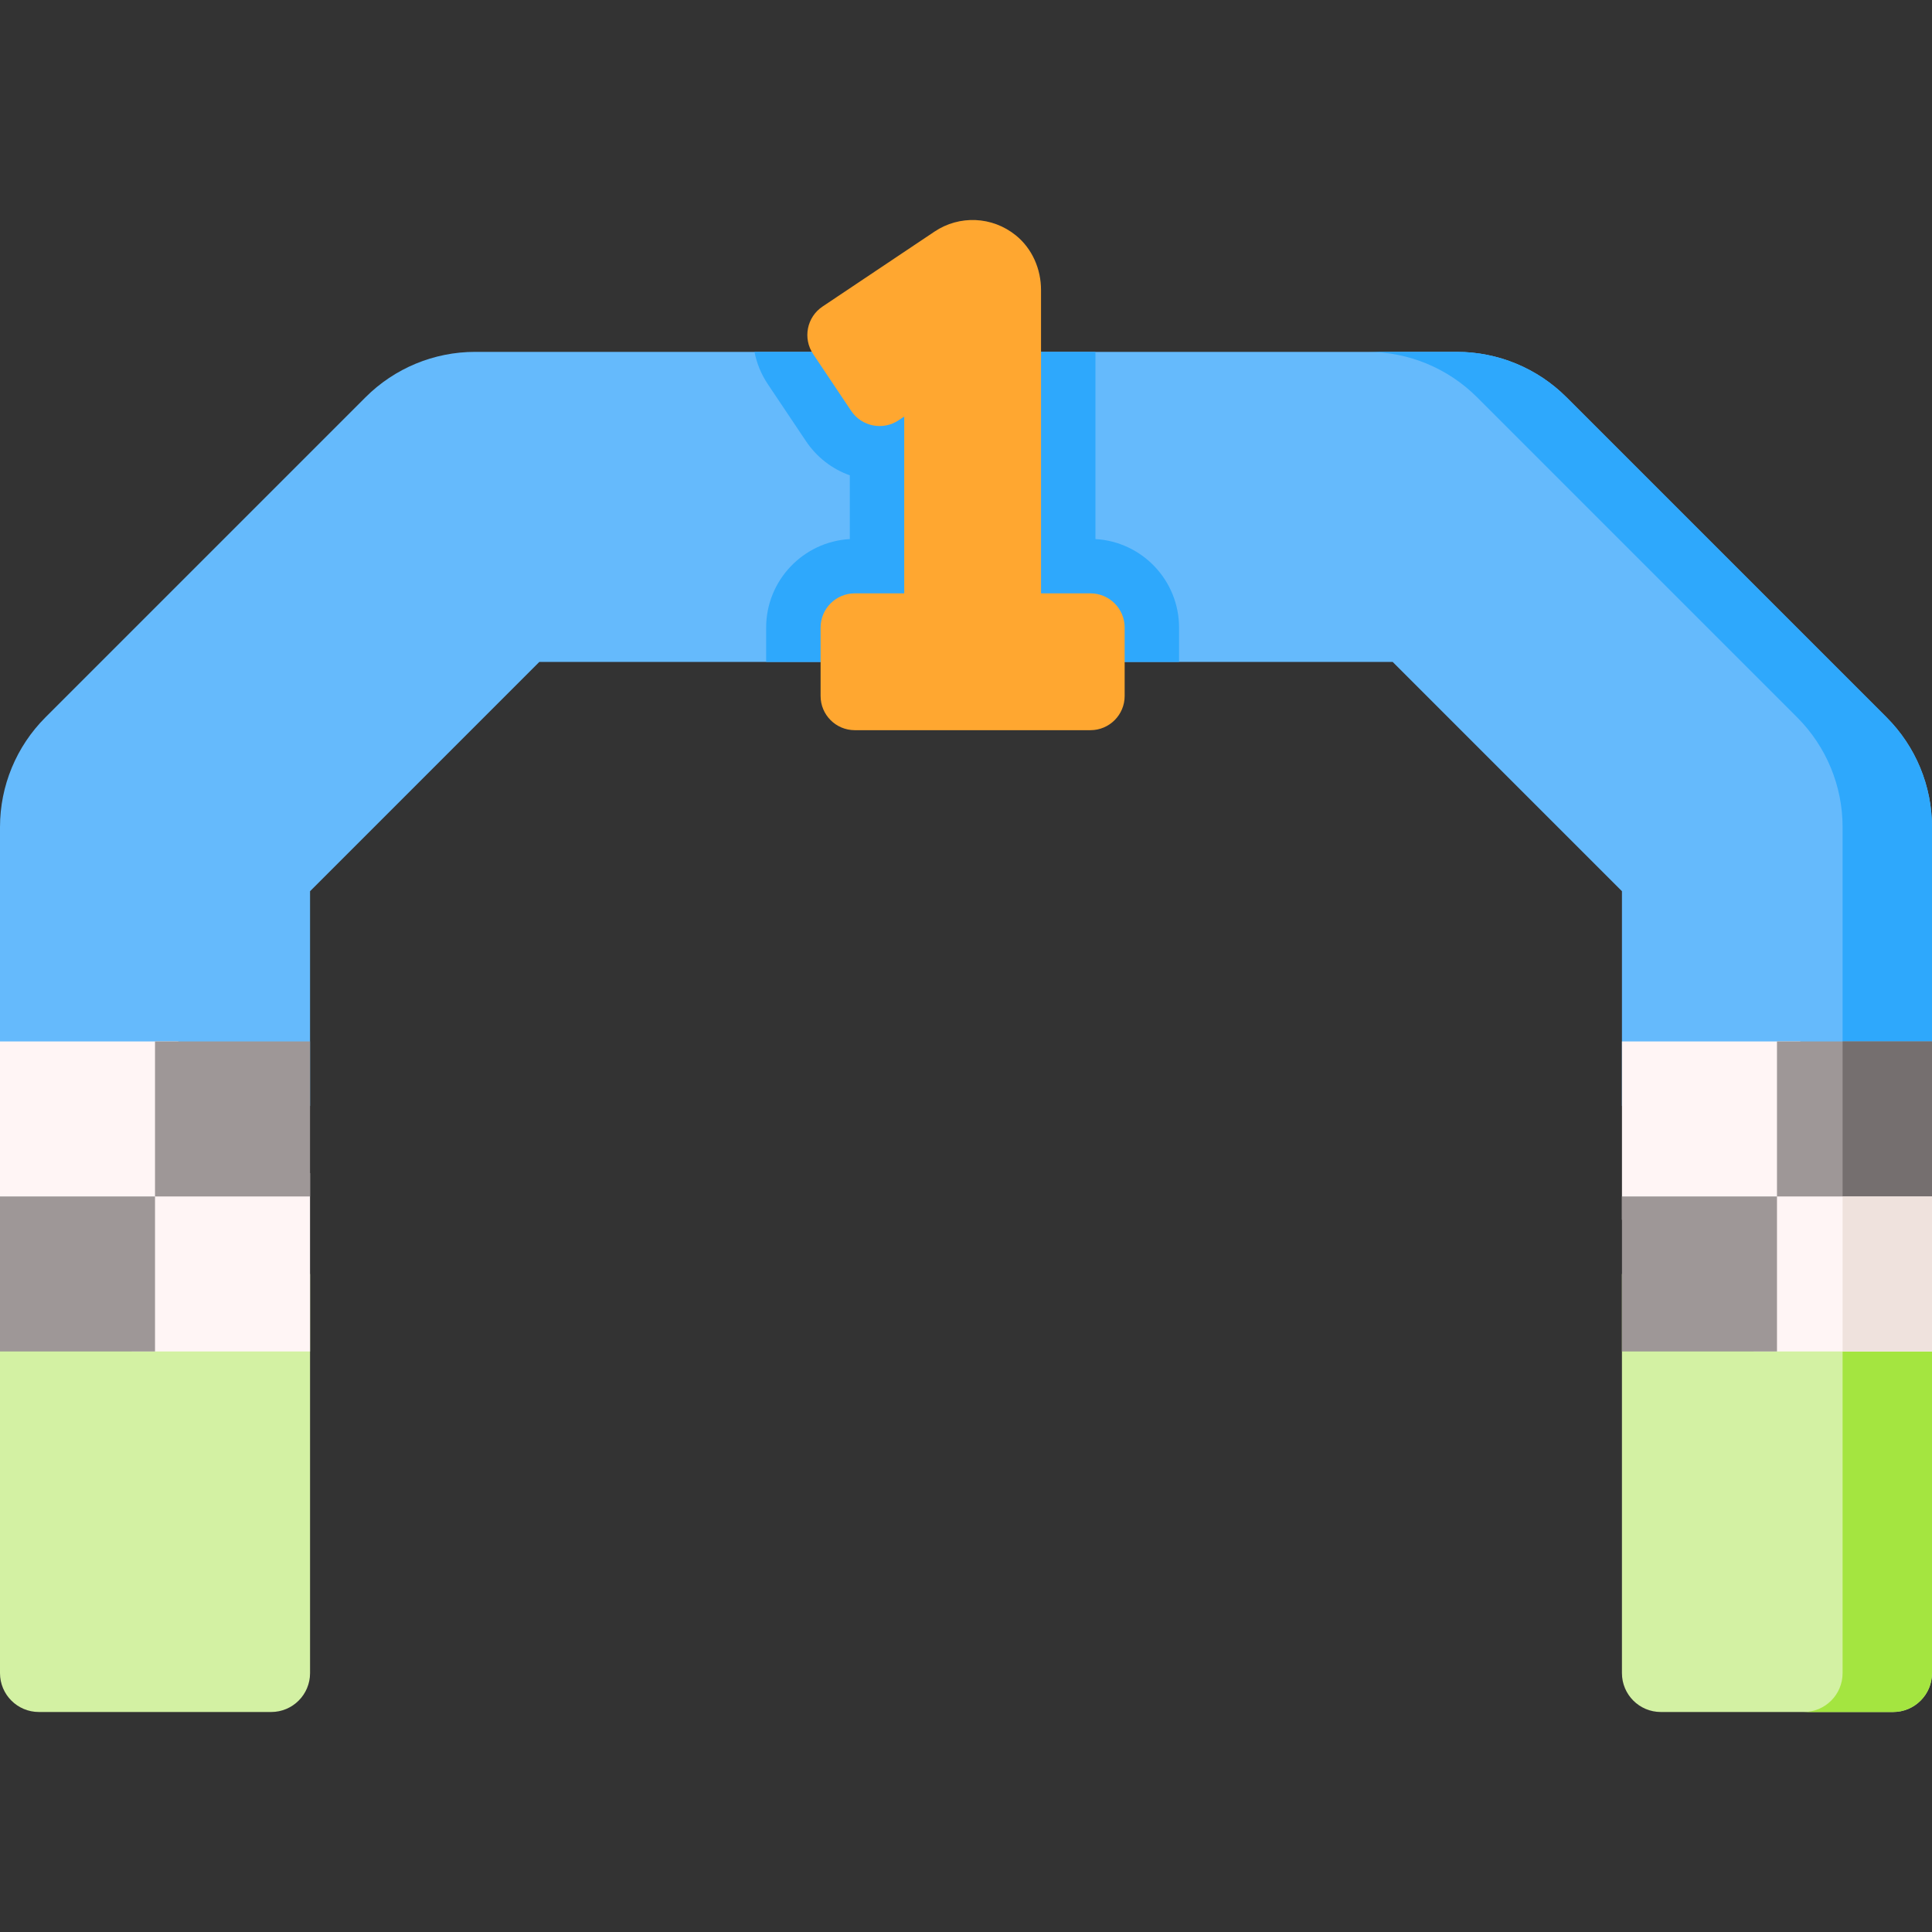 <?xml version="1.0" encoding="iso-8859-1"?>
<!-- Uploaded to: SVG Repo, www.svgrepo.com, Generator: SVG Repo Mixer Tools -->
<svg version="1.1" id="Capa_1" xmlns="http://www.w3.org/2000/svg" xmlns:xlink="http://www.w3.org/1999/xlink" 
	 viewBox="0 0 512 512" xml:space="preserve">
<rect x="0" y="0" width="512" height="512" fill="#333333" stroke="none"/>
<g>
	<g>
		<path style="fill:#65BAFC;" d="M82.167,293.087v-56.902l60.76-60.77h226.145l60.76,60.77v56.902H512v-73.921
			c0-10.899-4.327-21.345-12.032-29.051l-84.836-84.835c-7.706-7.706-18.152-12.033-29.051-12.033H125.919
			c-10.899,0-21.345,4.327-29.051,12.033l-84.836,84.835C4.327,197.82,0,208.267,0,219.166v73.921H82.167z"/>
	</g>
	<path style="fill:#2EA8FC;" d="M312.464,166.318v9.097H203.038v-9.097c0-12.506,9.828-22.767,22.169-23.457v-16.895
		c-4.687-1.669-8.777-4.811-11.62-9.066l-10.086-15.061c-1.772-2.648-2.967-5.563-3.554-8.592h90.357v49.613
		C302.647,143.551,312.464,153.811,312.464,166.318z"/>
	<g>
		<g>
			<path style="fill:#2EA8FC;" d="M476.273,190.115c7.706,7.706,12.032,18.152,12.032,29.051v73.921H512v-73.921
				c0-10.899-4.327-21.345-12.032-29.051l-84.836-84.835c-7.706-7.706-18.152-12.033-29.051-12.033h-23.694
				c10.899,0,21.345,4.327,29.051,12.033L476.273,190.115z"/>
		</g>
	</g>
	<path style="fill:#D3F1A3;" d="M0,337.616h82.167v105.779c0,5.687-4.615,10.302-10.302,10.302H10.302
		C4.615,453.697,0,449.082,0,443.395V337.616z"/>
	<path style="fill:#D3F1A3;" d="M512,337.616v105.779c0,5.687-4.615,10.302-10.302,10.302h-61.564
		c-5.687,0-10.302-4.615-10.302-10.302V337.616H512z"/>
	<g>
		<path style="fill:#A4E540;" d="M512,337.616v105.779c0,5.687-4.615,10.302-10.302,10.302h-23.694
			c5.687,0,10.302-4.615,10.302-10.302V337.616H512z"/>
	</g>
	<g>
		<g>
			<rect x="0" y="275.992" style="fill:#FFF5F5;" width="47.262" height="47.262"/>
			
				<rect x="34.9" y="310.892" transform="matrix(-1 -3.900670e-11 3.900670e-11 -1 117.062 669.045)" style="fill:#FFF5F5;" width="47.262" height="47.262"/>
			<rect x="41.081" y="275.992" style="fill:#9E9797;" width="41.081" height="41.081"/>
		</g>
		<g>
			
				<rect x="0" y="317.073" transform="matrix(-1 -4.489798e-11 4.489798e-11 -1 41.081 675.226)" style="fill:#9E9797;" width="41.081" height="41.081"/>
		</g>
	</g>
	<g>
		<g>
			<rect x="429.838" y="275.992" style="fill:#FFF5F5;" width="47.262" height="47.262"/>
			
				<rect x="464.738" y="310.892" transform="matrix(-1 -3.900670e-11 3.900670e-11 -1 976.738 669.045)" style="fill:#FFF5F5;" width="47.262" height="47.262"/>
			<rect x="470.919" y="275.992" style="fill:#9E9797;" width="41.081" height="41.081"/>
			<rect x="488.306" y="275.991" style="fill:#756F6F;" width="23.694" height="41.084"/>
		</g>
		<g>
			
				<rect x="429.838" y="317.073" transform="matrix(-1 -4.489798e-11 4.489798e-11 -1 900.757 675.226)" style="fill:#9E9797;" width="41.081" height="41.081"/>
			<rect x="488.306" y="317.074" style="fill:#EFE2DD;" width="23.694" height="41.084"/>
		</g>
	</g>
	<g>
		<path style="fill:#FFA730;" d="M275.884,157.248l0-80.392c0-5.562-2.336-10.96-6.654-14.465
			c-6.315-5.126-15.036-5.39-21.558-1.025l-29.694,19.875c-4.16,2.785-5.275,8.414-2.491,12.575l10.084,15.066
			c2.785,4.16,8.414,5.275,12.575,2.491l1.482-0.992v46.867H226.53c-5.006,0-9.064,4.058-9.064,9.064v18.129
			c0,5.006,4.058,9.064,9.064,9.064h62.452c5.006,0,9.064-4.058,9.064-9.064v-18.129c0-5.006-4.058-9.064-9.064-9.064H275.884z"/>
	</g>
</g>
</svg>